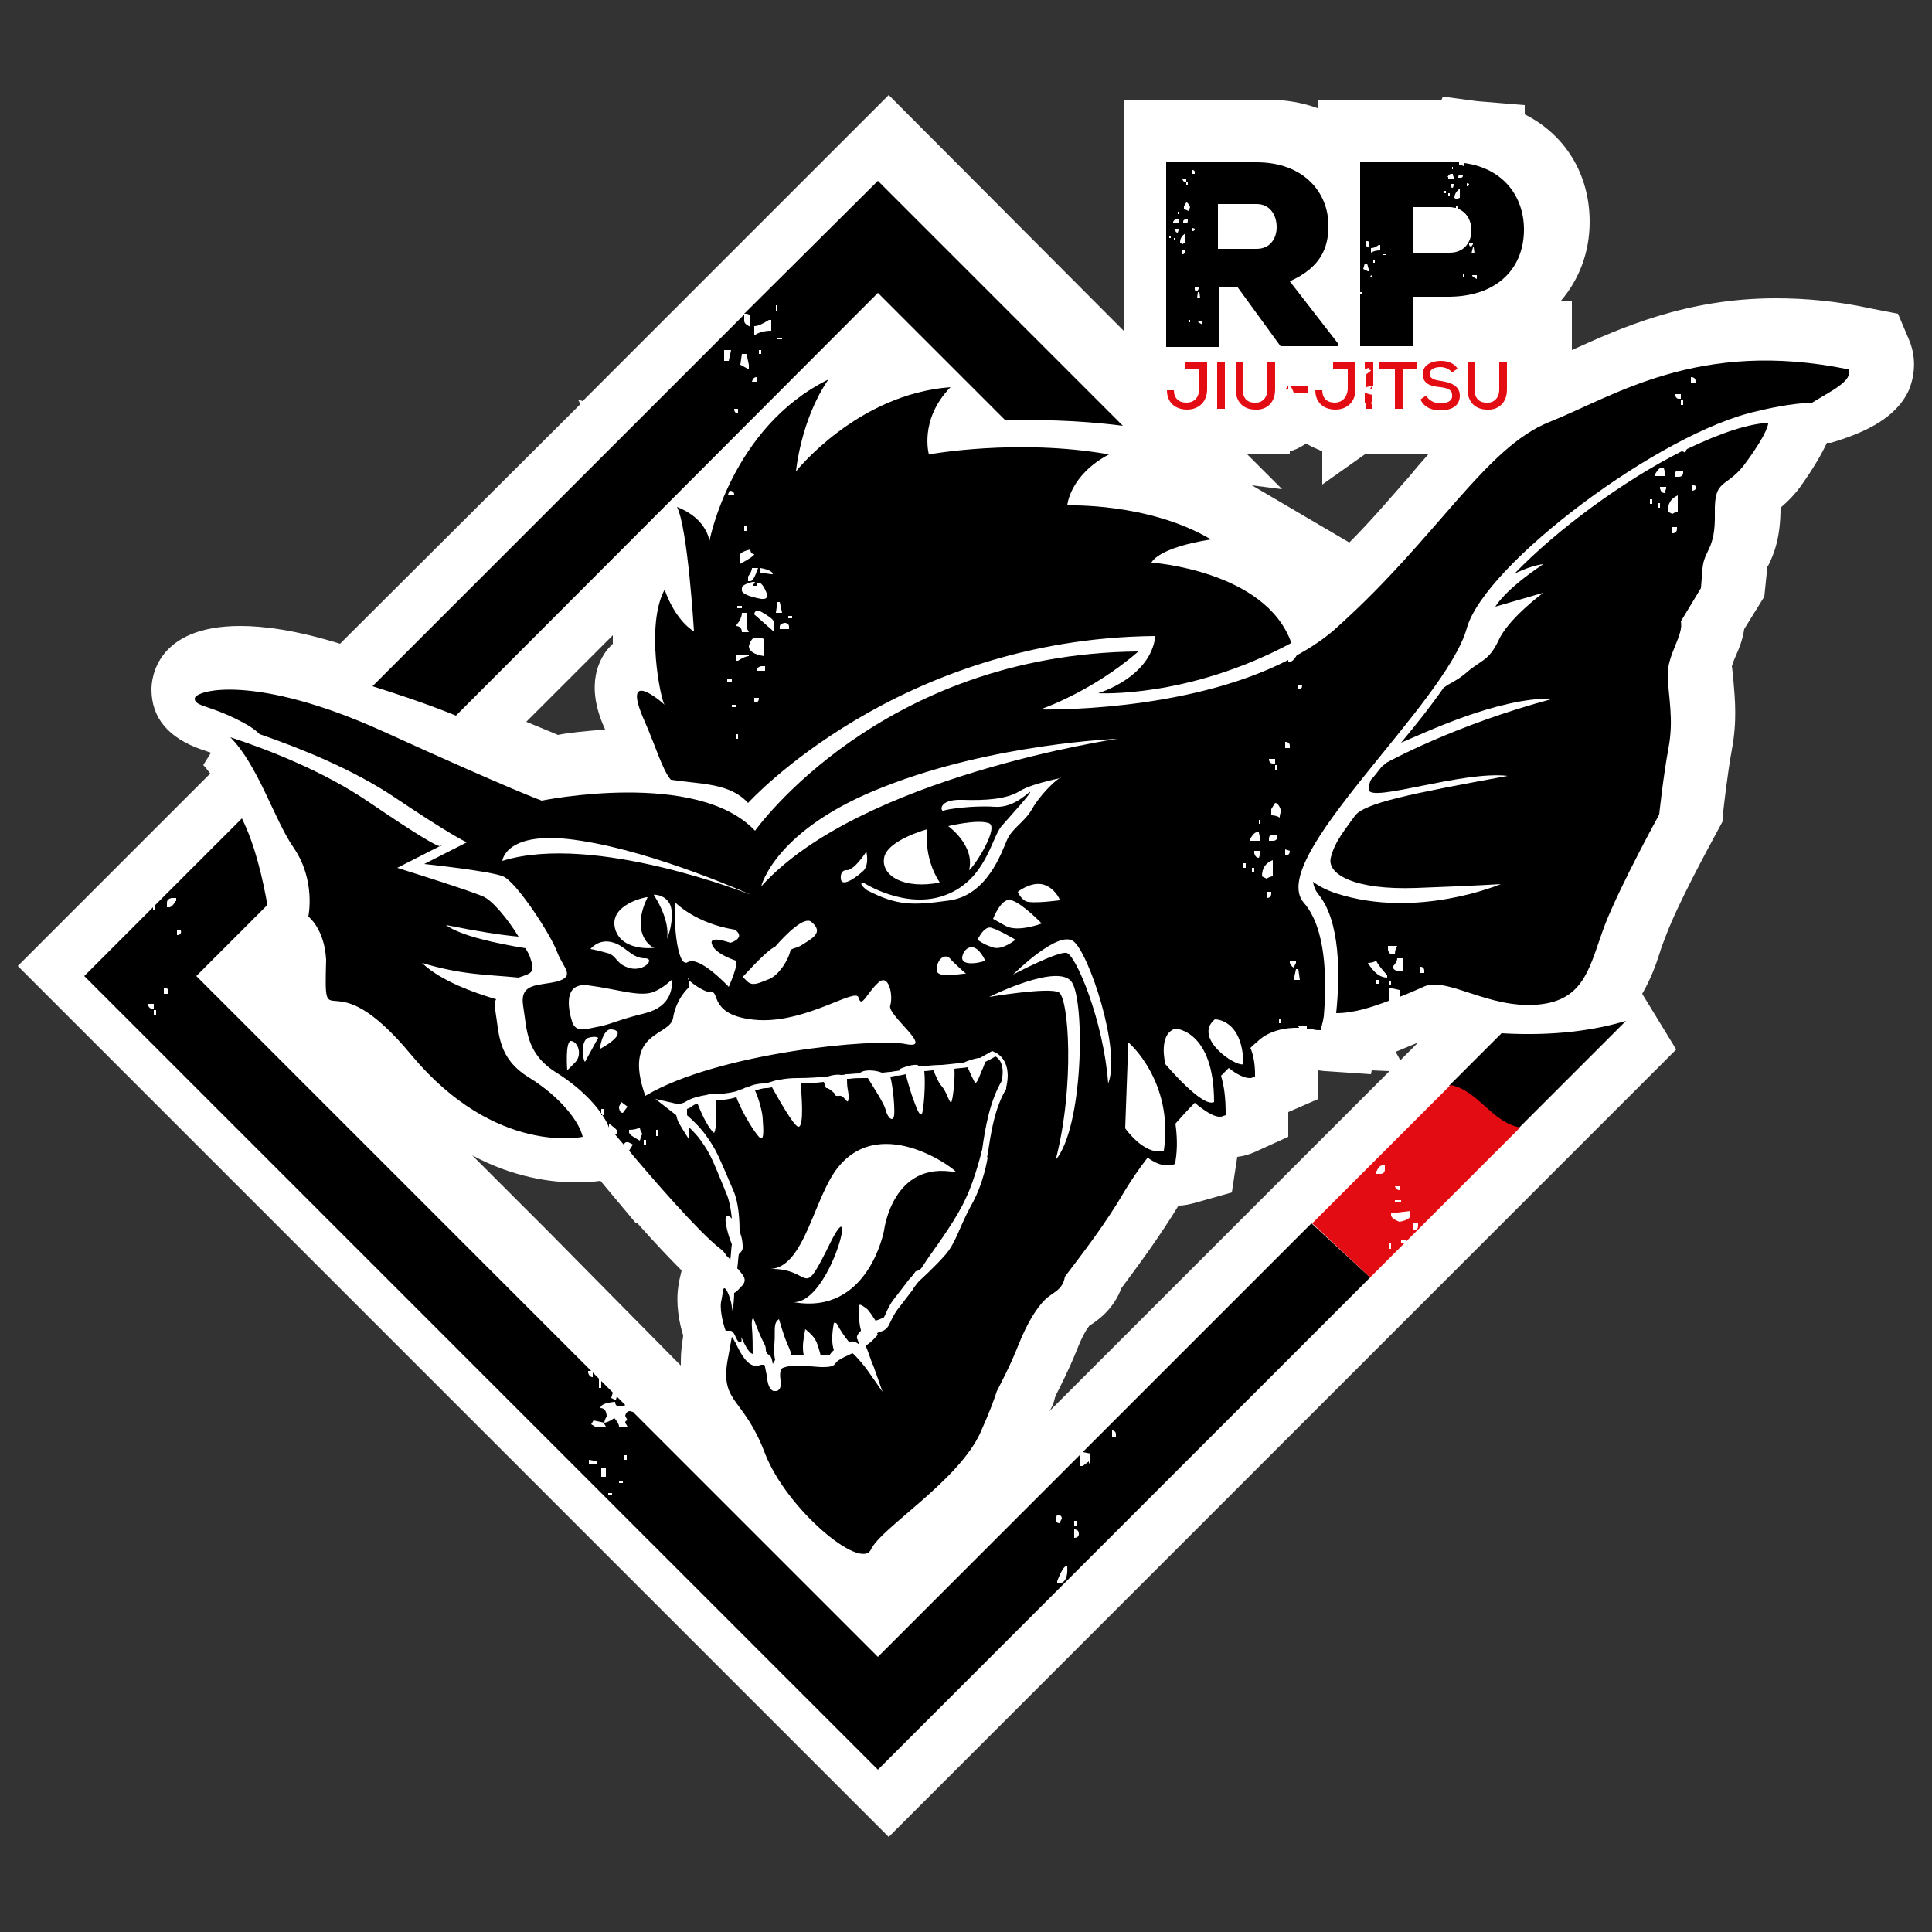 <?xml version="1.0" encoding="utf-8"?>
<!-- Generator: Adobe Illustrator 25.2.1, SVG Export Plug-In . SVG Version: 6.00 Build 0)  -->
<svg version="1.1" id="Layer_1" xmlns="http://www.w3.org/2000/svg" xmlns:xlink="http://www.w3.org/1999/xlink" x="0px" y="0px"
	 viewBox="0 0 250 250" style="enable-background:new 0 0 250 250;" xml:space="preserve">
<rect x="0" y="0" width="250" height="250" fill="#333333" stroke="none"/>
<style type="text/css">
	.st0{fill:#FFFFFF;}
	.st1{fill:#E30C13;}
	.st2{fill:#FA0F0C;}
	.st3{fill:#1D1D1B;}
	.st4{fill:#E20613;}
</style>
<g>
	<path class="st0" d="M247,43.9l-1.4-3.3l-3.6-0.7c-4.1-0.9-8.2-1.3-12.2-1.3c-11.7,0-20.2,3.9-26.4,6.7v-6.4H202
		c2.3-2.7,3.7-6.2,3.7-10.2c0-6.2-3.2-11.3-8.4-13.9v-1.2l-6.1-0.5l-4.5-0.6l-0.2,0.5h-16V14c-1.9-0.7-4.1-1.1-6.5-1.1h-18.6v29.9
		L115,12.3L75.4,51.9l-0.6-0.2l0.3,0.6L44,83.3c-5.8-1.8-10-2.3-12.9-2.3c-10.9,0-11.5,6.8-11.5,8.2c0,3.7,2.2,6.3,6.5,7.8
		c0.4,0.1,0.8,0.3,1.2,0.4l-1,1.6c0.3,0.3,0.6,0.7,0.9,1.1L2.3,125L115,237.7l101.9-101.9l-4.4-7.2c1.1-1.9,1.8-3.8,2.3-5.4
		c0.2-0.7,0.5-1.4,0.8-2.2c1.5-4,5.3-11,6.6-13.4l0.7-1.3l0.1-1.4c0,0,0.5-4.6,1.1-7.9c0.7-3.7,0.4-6.6,0.2-9
		c-0.1-0.7-0.1-1.2-0.2-1.8c0.1-0.3,0.3-0.9,0.5-1.3c0.4-0.9,0.9-2.1,1.1-3.5l2.6-4.2l0.4-3.9c0,0,0-0.1,0.1-0.1
		c0.8-1.6,1.6-3.7,1.6-7.5c0.8-0.7,1.9-1.7,2.9-3.2c1.4-2,2.4-3.7,3.1-5.2l0.5,0l1-0.3c3.3-1.1,7.4-2.8,9.1-6.5
		C247.9,48.3,247.9,46,247,43.9z M136.5,180.9c0-0.1,0.1-0.2,0.1-0.3c0.6-1.2,1.6-3.1,2.7-5.8c0.8-2.1,1.5-3.1,1.8-3.4
		c0,0,0,0,0.1,0c0.9-0.6,2.9-2,3.9-4.7c2.3-3.1,4.9-6.6,7.4-10.7c0.8,0,1.6-0.2,2.3-0.4l4.6-1.3l0.7-4.6c0.8-0.1,1.5-0.3,2.2-0.6
		l4.4-2v-3.2l3.9-1.7l-0.1-3.7c0.3,0,0.7,0.1,1,0.1l5.9,0.4l0.1-0.5l2.3,0.1l-5.2,5.2l-38.8,38.8
		C136.3,181.8,136.4,181.3,136.5,180.9z M183.5,134.9l-2.3,2.3l-0.6-1.1L183.5,134.9z M79.3,82.2c0,0.4,0,0.8,0,1.1
		c-0.4,0.4-0.8,0.8-1.1,1.3c-2.3,3.6-0.9,7.6,0.1,9.8c-2.5,0.2-4.7,0.4-6.1,0.7c-0.9-0.4-2.2-0.9-4.1-1.7L79.3,82.2z M71,159.4
		L71,159.4l-9.9-9.9c5.4,2.9,10.3,3.5,13.4,3.5c1.4,0,2.5-0.1,3.2-0.2l4.6,5.5l0.1-0.1c2.4,2.7,4.3,4.7,5.8,6.2
		c-0.1,0.4-0.2,0.9-0.3,1.3c0,0.2,0,0.4-0.1,0.6c-0.4,2.4,0.1,4.9,0.6,6.5c0,0.3-0.1,0.6-0.1,0.9c-0.2,1.1-0.2,2.1-0.2,3l-0.9-0.9
		L71,159.4z M184.9,58.7c-0.8,0.9-1.6,1.8-2.4,2.8c-2.4,2.7-4.9,5.7-7.9,8.7L162,62.8l3.9,0.5l-4.6-4.6h1c0.4,0.1,0.8,0.1,1.2,0.1
		c0.1,0,0.2,0,0.4,0c0.5,0,1,0,1.5-0.1h1.5v-0.3c0.8-0.2,1.5-0.6,2.1-1c0.7,0.4,1.4,0.7,2.1,1v4.3l5.5-3.9H184.9z"/>
	<g>
		<path d="M194.3,133.7l-6.8,6.8c3.6,0.7,5.3,4.8,9,5.5l13.9-13.9C206.4,133.3,201.1,134.1,194.3,133.7"/>
		<path d="M57.1,109.4l-0.1,0.1C57.2,109.5,57.1,109.4,57.1,109.4"/>
		<path d="M95,167.3c0,0.8-0.1,1.6-0.2,2.4c-0.1-0.7-0.2-1.2-0.2-1.2s-0.3-1.2-0.7-1.7c-0.4-0.4-0.3,0.4-0.6,1.7
			c-0.2,1.3,0.5,3.5,0.6,3.7l0.6,0c0.6,0,0.7,1.3,1.2,1.5c0.3,0.1,0.3-0.3,0.2-0.7c0.7,1.5,1.1,2.1,1.5,2.2c0-0.9,0-2.3-0.1-3.4
			c-0.1-1.4,0.2-1.2,0.2-1.2s0.7,1.9,1.1,2.7c0.4,0.8,0.5,0.9,0.5,1.4c0,0.2,0.1,0.3,0.2,0.5c0.1,0,0.1,0.1,0.2,0.1
			c0.3,0.2,0.4,0.6,0.5,1.2c0.1-0.2,0.2-0.4,0.3-0.5c-0.1-0.5-0.2-1.3-0.1-2c0.1-1,0-1.9,0.1-2.5c0.1-0.6,0.5-0.8,0.5-0.8
			s0.6,2.1,1,3c0.2,0.5,0.5,1.1,0.6,1.6c0.5,0,1.1,0,1.6,0c-0.1-0.3-0.1-0.8-0.1-1.1c0-0.7,0.3-2.2,0.3-2.2s0.7,0.5,1.2,1.2
			c0.4,0.6,0.6,1.5,0.8,2.2c0.1,0,0.1,0,0.2,0c0.6,0,0.8,0,0.9,0c0.1-0.1,0.2-0.3,0.4-0.5c0.1-0.1,0.1-0.1,0.2-0.2
			c-0.1-0.3-0.2-0.8-0.2-1.2c-0.1-0.7,0.2-2.3,0.2-2.3s0.3-0.2,0.5,0.3c0.2,0.4,0.9,1.5,1.5,2.2c0,0,0.1,0,0.1,0
			c0.1-0.1,0.5-0.3,1.2,0.3c-0.1-0.3-0.2-0.5-0.2-0.6c-0.1-0.1-0.2-0.4,0-0.7c0.1-0.2,0.2-0.3,0.4-0.5c0,0,0,0,0-0.1
			c-0.2-0.6-0.3-1.9-0.3-2.8c0-0.8,0.4-0.4,1,0c0.3,0.2,0.8,1,1.2,1.6c0.3-0.1,0.6-0.2,0.8-0.3c0.2,0,0.3-0.1,0.5-0.6
			c0.2-0.4,0.4-1,1-1.8c0.3-0.4,1.1-1.4,2-2.6c0.3-0.3,0.6-0.7,0.9-1.1c0.8-0.2,0.6-0.3,1.8-2c1.2-1.7,3.6-5,4.7-7.5
			c1.2-2.5,2.1-6.3,2.1-6.3c0.4-2.9,1-6.2,2.5-8.8c0.5-2.2-0.4-3-0.8-3.2c-0.3,0.2-0.9,0.5-1.3,0.7c-0.1,0.3-0.2,0.5-0.3,0.8
			c-0.4,0.8-0.8,2.3-1.1,1.8c-0.2-0.4-0.6-1.2-0.9-1.9c-0.5,0.1-1.1,0.1-1.7,0.2c0.1,1.4-0.2,4-0.4,4.3c-0.2,0.3-0.6-1.3-1.2-2
			c-0.4-0.4-0.8-1.3-1.1-2.1c-0.4,0-0.8,0.1-1.2,0.1c0.2,1.8-0.1,5.1-0.3,5.5c-0.3,0.5-0.8-1-1.1-1.8c-0.2-0.5-0.7-2.1-1-3.3
			c-0.4,0.1-0.8,0.2-1.3,0.2c-0.2,0-0.4,0.1-0.7,0.1c0.4,1.5,0.6,4.3,0.5,5c-0.1,0.9-0.8,0.5-1.1-0.7c-0.2-0.8-1.5-2.8-2.3-4.1
			c-0.2,0-0.3,0-0.5,0c-0.6,0-1.3,0-1.9,0.1c-0.1,0-0.2,0-0.3,0c0,0.4,0,0.8,0.1,1.4c0.2,0.9,0.1,1.7-0.1,1.5
			c-0.2-0.2-0.6-0.8-1-0.7c-0.7,0.1-0.6-0.3-0.6-0.3s-0.8-0.8-1.1-0.7l-0.3-0.8c-0.9,0.1-1.9,0.2-3,0.2c0,0.1,0,0.2,0,0.2
			c0.1,0.8,0.5,5.5-0.3,5.4c-0.6-0.1-2.5-3.5-3.4-5.1c-0.2,0-0.4,0.1-0.7,0.1c-0.6,0-1,0.2-1.5,0.3c0.5,1.1,1,2.9,1,3.8
			c0.1,1.3,0.2,3-0.5,2.2c-0.7-0.8-1.6-2.3-2.2-3.5c-0.3-0.7-0.6-1.2-0.7-1.6c0,0,0,0-0.1,0c-1,0.3-1.6,0.3-2.3,0.4
			c-0.1,0-0.2,0-0.3,0c0,0.2,0,0.3,0,0.5c0,0.5,0.2,3.1-0.2,3.7c-1-0.8-2.1-3.7-2.1-3.7c0,0,0,0,0-0.1c-0.4,0.1-0.6,0.2-0.8,0.4
			c-0.2,0.1-0.3,0.2-0.6,0.3l0,0.8c0.9,0.8,1.9,1.8,2.5,2.7c1.3,1.8,1.5,2.4,3.6,7.3c0.5,1.3,0.7,3.1,0.7,5c0.1,0.2,0.1,0.4,0.2,0.6
			c0.2,0.7,0.2,1.2,0.2,1.6c0,0.3-0.3,0.6-0.5,0.8c-0.1,0.6-0.1,1.2-0.2,1.8c0,0,0,0.1,0.1,0.1c0.4,0.6,1.3,1.2,0.6,2.1
			C95.6,166.8,95.3,167.2,95,167.3 M108.4,151.1c5.8-7.3,15.9,0.7,15.3,0.6c-8.2-1.6-9.3,7.5-9.3,7.5s-2,11-11.7,9.3
			c4.8,0.1,8.5-15.3,4.7-7.6c-3.8,7.7-2.1,3.2-7.7,3.3C104.1,164,105.3,155,108.4,151.1"/>
		<path d="M169.7,158.3l9.8-9.8l-39.4,39.4l1,0.2v1.3c-0.2,0-0.2-0.1-0.2-0.3l-0.8,0.6h-0.3v-1.5l-26.2,26.2l-31.7-31.7l-0.4-0.1
			c-0.3,0-0.5,0.2-0.6,0.6l0.3,0.6c-0.2,0-0.3,0.1-0.3,0.3l0.3,0.5h-1.1c0-0.3-0.2-0.6-0.6-1.1c-0.6,0.4-1,0.6-1.4,0.6l0.3,0.5H77
			l-0.5-0.3l0.3-0.5l1.4,0.3c0-0.2,0.1-0.5,0.3-0.8c0-0.7-0.3-1.1-0.8-1.1c0-0.4,0.6-0.7,1.9-0.8c0,0.4,0.2,0.6,0.6,0.6h0.3
			c0.2,0,0.3-0.1,0.4-0.2l-1.1-1.1c0,0.2-0.1,0.3-0.1,0.5l-0.6-0.3c0-0.1,0.1-0.3,0.2-0.7l-1.5-1.5v0.9h-0.3v-1.1h0.1l-0.9-0.9v0.6
			c-0.3,0-0.5-0.2-0.6-0.6v-0.2h0.4l-51.1-51.1l9.2-9.2c-0.6-3.4-1.6-7.8-3.3-11.2l-11.3,11.3h0.1v0.6h-0.3v-0.4l-8.9,8.9L113.6,229
			l63.7-63.7L169.7,158.3z M19.1,129.9h0.8v0.6h-0.3C19.4,130.5,19.2,130.3,19.1,129.9 M20.2,131.3h-0.3v-0.6h0.3V131.3z
			 M21.8,128.6h-0.6v-0.8c0.4,0,0.6,0.2,0.6,0.5V128.6z M22.7,116.6c-0.3,0.6-0.6,0.8-0.8,0.8h-0.3v-0.6c0-0.3,0.2-0.5,0.6-0.6h0.6
			V116.6z M22.9,121v-0.6h0.5C23.5,120.8,23.3,121,22.9,121 M77.3,189.4h-1.1v-0.5l1.1,0.2V189.4z M78.4,191.1h-0.6V190h0.6V191.1z
			 M79.2,193.5h-0.5v-0.3h0.5V193.5z M80.6,191.9h-0.5v-0.3h0.5V191.9z M81.1,188.9h-0.3v-0.6h0.3V188.9z M139,196.8h0.3v0.6H139
			V196.8z M136.6,196.5l0.2-0.5c0.4,0,0.6,0.2,0.6,0.5l-0.3,0.6C136.8,197.1,136.6,196.9,136.6,196.5 M137.1,204.9h-0.3v-0.3
			c0.5-1.3,0.9-1.9,1.1-1.9h0.2C138.2,204.1,137.8,204.8,137.1,204.9 M139,199v-1.1c0.4,0,0.6,0.2,0.6,0.6
			C139.6,198.8,139.4,199,139,199 M144.4,185.9h-0.5v-0.8c0.3,0,0.5,0.2,0.5,0.5V185.9z"/>
		<path d="M239.2,47.8c-19.4-4-30.4,3.5-38.7,6.8c-8.3,3.3-14.5,14.9-27.3,26.4c-1.6,1.5-3.4,2.7-5.4,3.8c-0.3,0.5-0.6,0.8-0.8,0.8
			h-0.3v-0.2c-13.4,6.9-32.1,6.4-32.1,6.4s6.6-2.2,12.7-7.5c-33.4,0.3-49.6,23.2-49.6,23.2c-7.5-8-27.6-3.9-27.6-3.9
			s-3.7-1.3-20.4-8.9c-16.7-7.6-24.5-5.4-24.5-4.3c0,1.1,2.2,0.8,6.8,3.4c0.5,0.3,1.1,0.7,1.6,1.2c5.2,1.8,12,4.5,17.5,8.2
			c7,4.7,8.9,5.6,9.3,5.8l0.1-0.1c0,0,0.1,0.1-0.1,0.1l-5.5,2.8c0,0,8.5,0.9,10.2,1.6c1.8,0.8,6.2,7.6,7,9.8c0.8,2.1,2.4,3.1,0,3.8
			c-2.4,0.6-4.9,0.1-4.4,3.2c0.5,3,0.3,6.1,4.3,8.6c3.7,2.3,6.1,5.2,6.8,7.1v-0.5c0.7,0.5,1.1,0.8,1.1,1.1v0.3h-0.4l0.1,0
			c0,0,0.4,0.5,1.1,1.3c0.1-0.2,0.3-0.3,0.3-0.3h0.3l0.6,0.3c-0.2,0.3-0.3,0.5-0.5,0.8c3,3.6,9.1,10.6,11.7,12.6
			c0.4,0.3,0.7,0.6,0.9,1c0.2,0.1,0.3,0.3,0.5,0.5c0.1-0.7,0.1-1.3,0.2-2c-0.6-1.4-0.9-3.1-0.8-3.3c0.1-0.4,0.3-0.6,0.8,0
			c-0.1-1.1-0.3-2.2-0.6-3c-2-4.9-2.2-5.4-3.4-7.1c-0.4-0.6-1-1.2-1.6-1.8l0.1,1.7c0,0-0.9-1.4-1.3-2.1c-0.2-0.3-0.3-0.7-0.4-1.1
			c-0.5-0.4-0.9-0.7-0.9-0.7l-1.8-1.4l2.2,0.5c0.7,0.2,1,0.1,1.1,0.1c0.5-0.1,0.7-0.3,0.9-0.4c0.4-0.2,0.8-0.4,1.8-0.6c0,0,0,0,0,0
			c0.6-0.1,0.6-0.1,1.3-0.3c0.1,0,0.2,0,0.3,0.1c0.2,0,0.3,0,0.4,0c0.7-0.1,1.2-0.1,2.1-0.3c0.5-0.1,0.9-0.3,1.2-0.4
			c0.2-0.1,0.4-0.2,0.6-0.2c0.6-0.3,1.3-0.5,2.2-0.5c0.2,0,0.3,0,0.5-0.1c0.3-0.1,0.7-0.2,1-0.3c0.2-0.1,0.4-0.1,0.6-0.1
			c0.5-0.1,1.2-0.2,2.2-0.2c1.5,0,2.7-0.1,3.9-0.2c0.6-0.2,1.3-0.3,1.7-0.2c0.2,0,0.4,0,0.7-0.1c0.6,0,1.1-0.1,1.7-0.1c0,0,0,0,0,0
			c0.6-0.6,2.2-0.4,2.9-0.1c0.4,0,0.8-0.1,1.2-0.1c0.4-0.1,0.8-0.1,1.2-0.2c0-0.1,0-0.1,0-0.2c0,0,1.3-0.6,2.2-0.5
			c0.1,0,0.1,0.1,0.2,0.2c0.4-0.1,0.7-0.1,1.2-0.1c0,0,0,0,0,0c0,0,1-0.1,1.8-0.1c1-0.1,2-0.2,2.8-0.3c0.4-0.2,1.3-0.5,1.9-0.6
			c0.1,0,0.2,0,0.2,0c0.5-0.3,1.1-0.6,1.4-0.8l0.2-0.1l0.2,0.1c0,0,2.5,0.8,1.6,4.6l0,0.1l0,0.1c-1.5,2.5-2,5.7-2.4,8.6
			c-0.1,0.1-0.1,0.2,0,0.3c0,0-0.5,3.4-2.2,6.3c-1.6,3-1.9,4.7-3.3,6.3c-1.4,1.6-3.4,3.4-3.4,3.4c-0.3,0.4-0.6,0.7-0.8,1.1
			c-0.9,1.2-1.7,2.2-2,2.6c-0.5,0.7-0.7,1.2-0.9,1.6c-0.2,0.5-0.5,1-1.2,1.2c-0.1,0-0.3,0.1-0.5,0.2c0,0.1,0.1,0.2,0.1,0.2
			c0,0-1,1.2-1.6,1.4c0.4,0.9,0.8,2.3,1,2.6l1.2,3.4l-2.1-3c-0.7-0.9-1.5-1.8-1.8-2c-0.2,0.1-0.4,0.2-0.6,0.3
			c-0.5,0.2-1,0.5-1.3,0.7c-0.1,0.1-0.1,0.1-0.2,0.2c-0.3,0.5-0.7,0.6-1.8,0.6c-0.6,0-1.2-0.1-1.7-0.1c-1.2-0.1-2.3-0.2-3.4,0.2
			c-0.4,0.2-0.4,1-0.3,1.6c0,0.6,0.1,1-0.3,1.3c-0.1,0.1-0.2,0.1-0.4,0.1c-0.1,0-0.1,0-0.2,0c-0.6-0.2-0.8-1.1-0.9-2.1
			c-0.1-0.4-0.2-1.2-0.3-1.3c0,0,0,0,0,0c-0.1,0-0.2,0-0.3,0c0,0-0.1,0-0.1,0c-1.1,0.4-2,0-3.3-2.8c-0.2-0.3-0.3-0.6-0.5-0.8
			c-0.2,1.1-0.4,2.2-0.6,3.3c-0.8,5.3,2.2,4.6,4.9,11.8c2.8,7.2,12.4,15.2,13.7,12.4c1.3-2.8,11.4-8.9,14.2-15.2
			c1.2-2.7,1.7-4.1,2.1-5.3c0.5-1,1.6-3,2.8-6c1.2-3,2.4-4.8,3.4-5.8c1-1,2.3-1.2,2.6-3c2.5-3.3,5.3-6.9,7.8-11.2
			c0.8-1.3,1.8-2.8,2.9-4.2c0.7,0.5,1.6,1,2.5,1c0.3,0,0.5,0,0.8-0.1l0.3-0.1l0-0.3c0.3-1.8,0.2-3.4,0-4.9c0.8-0.9,1.6-1.8,2.5-2.7
			c1.2,1,2.4,1.8,3.2,1.8c0.2,0,0.3,0,0.5-0.1l0.3-0.1v-0.3c0-1.9-0.2-3.5-0.6-4.8c0.3-0.3,0.7-0.7,1-1c1,0.8,2,1.3,2.7,1.3
			c0.1,0,0.3,0,0.4-0.1l0.3-0.1l0-0.3c0-1.3-0.2-2.5-0.6-3.4c0.5-0.5,0.9-0.8,0.9-0.8s1.6-1.9,5.4-1.8c0-0.1-0.1-0.1-0.1-0.2h1.1
			v0.3c0.3,0,0.5,0.1,0.8,0.1c0.3,0.1,0.7,0.1,1,0.1c0.1-0.5,0.3-1.1,0.4-1.8c0.4-4.9,0.3-11.4-2.6-14.7
			c-4.9-5.7,18.3-25.6,21.1-35.5c2.3-8.3,25.1-25.4,37.6-28.1c1.2-0.3,4.3-1,7.1-1.1C236.9,50.6,239.8,49.3,239.2,47.8 M84.9,146.2
			h0.3v0.8h-0.3V146.2z M100.3,122.5c1.4-1.6,3.8-4,4.7-3.2c1.3,1.1,0.7,1.8-0.8,2.7c-1.2,0.8-1.1,0.5-1.9,0.9
			c-0.2,1.2-1.5,3.3-2.8,3.8c-1.5,0.6-2.1,0.9-2.8,0.3l-0.6-0.6C96.1,126.5,99,123.1,100.3,122.5 M65,111.4c0,0,0.4-4.2,10.2-2.6
			c9.8,1.5,22,7,22,7S76.9,107.7,65,111.4 M92.1,122.1c0.3,1.2,2.5,2,3.1,2.2c0.5,0.2-0.9,3.4-0.9,3.4s-3.8-4.1-5.3-3.2
			c-1.5,0.9-1.9-6.4-1.6-7.7c0,0,2.6,2.7,7.7,3.5c1.5,1.1-0.6,1.7-0.6,1.7S91.8,121,92.1,122.1 M84.6,115.8c0-0.1,2.1,0,2.3,2
			c0.2,2-0.6,3.7-0.6,3.7S86.9,119.4,84.6,115.8 M79.6,120.2c-0.9-3.2,4.2-4.2,4.2-4.1c-2.3,4.7,0.5,6.5,0.8,6.5
			C85.4,122.6,80.5,123.4,79.6,120.2 M81.6,125.3c-2-0.5-1.7-1.7-3.1-2c-1.4-0.4-2.1-0.5-2.1-0.5s1-1.3,2.7-0.9
			c1.8,0.4,2.5,2,4.2,2.1C84.9,123.9,83.5,125.7,81.6,125.3 M74.4,137.5l-1,1c0,0-0.3-3.8,0.5-3.8C74.8,134.8,75.4,136.5,74.4,137.5
			 M75.7,137.4c-0.3-0.2-0.6-2.7,0.4-3.1c1-0.3,1.3,0,1.3,0L75.7,137.4z M74.1,132.4c0,0-2-5.4,2-4.9c3.9,0.5,6.8,1.6,8.6,0.8
			c1.8-0.8,2.4-2,2.3-1.3c-0.1,0.7,0,3.2-3.5,4.1c-3.6,0.9-4.1,1.3-5.8,1.7C75.9,133.1,74.7,133.7,74.1,132.4 M78.1,144.3h-0.3v-0.8
			h0.3V144.3z M77.7,135.7c-0.2,0.1,0.3-2.5,1.3-2.5C80,133.2,80.9,133.9,77.7,135.7 M80.6,144c-0.3,0-0.4-0.2-0.5-0.6v-0.2l0.3-0.6
			l0.8,0.6L80.6,144z M82.8,147.6c-0.9-0.5-1.4-0.8-1.4-1.1v-0.3c0.6,0,1-0.1,1.4-0.3c0,0.2,0.1,0.5,0.3,0.8
			C83,147,82.9,147.2,82.8,147.6 M83.6,148.1h-0.3v-0.6h0.3V148.1z M117.2,135.1c-3.9-0.8-24.3,1.1-33.7,6.7
			c-3-8.5,3.2-7.6,3.6-10.1c0.4-2.5,2-3.9,2-3.9s0.1-0.6,0-1c-0.1-0.1-0.1-0.2-0.1-0.2c0.1,0,0.1,0.1,0.1,0.2c0.5,0.5,2.2,1.7,3,1.6
			c1-0.1-0.3,3.2,6.1,3.6c6.3,0.3,12.6-4.3,12.9-2.9c0.4,1.4,1-0.5,2.5-1.9c1.4-1.4,2,1.6,1.6,2.9
			C114.7,131.3,121.1,135.9,117.2,135.1 M108.8,113.7c-0.1-1.3,0.9-1.1,0.9-1.1c1-0.2,2.4-2.4,2.4-2.4s0.4,1.5-0.3,2.4
			C111.1,113.3,108.9,115,108.8,113.7 M112.2,115.2c-1.3-1-0.5-1-0.5-1s5.5,3.6,10.7,1.6c5.2-2,5.9-7.4,7.2-8.9
			c1.3-1.5,3.7-4.1,3.7-4.4c0-0.3-1.9,2.1-4.6,1.9c-2.7-0.2-6.2,0.3-6.6,0.5c-0.4,0.2-0.8-1.5,2.4-1.4c3.2,0.1,5.7-0.1,7.4-1.1
			c1.4-0.9,4.4-1.5,5.2-1.7c0.1-0.1,0.2-0.1,0.2-0.1c0,0-0.1,0.1-0.2,0.1c-0.7,0.4-2.6,2.3-3.5,3.9c-1,1.8-2.6,2.5-3.3,4.1
			c-0.7,1.6-2.5,7-7.3,7.8C118,117.2,116.1,117.2,112.2,115.2 M121.6,114.2c-4.5,0.9-7.6-0.8-7.2-3.2c0.4-2.3,5.6-3.7,5.6-3.7
			S119.4,110.8,121.6,114.2 M122.7,106.9c0,0,3.7-0.9,5.2-0.4c1.5,0.4-1.7,5.5-2.5,6.1C126.2,109.4,122.7,106.9,122.7,106.9
			 M130.1,119.8l-1.6-0.9c0,0,1.1-2.9,2.4-2.4c1.4,0.4,3.9,3,3.9,3S131.7,120.7,130.1,119.8 M131.4,121.6c0,0-1.7,1.4-2.9,1
			c-1.3-0.4-2-1-2-1s0.9-2,1.9-1.5C129.4,120.4,131.4,121.6,131.4,121.6 M132.7,116.6c-0.7-0.4-1-1.2-1-1.2s1.5-1.2,3-1
			c1.6,0.2,2.6,2.1,2.4,2.1C137,116.5,133.5,117,132.7,116.6 M121.2,125.4c0.1-1.4,1.1-2,1.7-1.4c0.5,0.6,2.1,2,2.1,2
			C124.5,125.9,121.1,126.8,121.2,125.4 M124.8,123.1c0,0,1.2-1.8,2.7,1.2C126.9,124.6,123.5,125.3,124.8,123.1 M136.6,150.1
			c2.5-9.6,1.7-21,0.4-21.7c-1.3-0.7-9,0.6-9,0.6s9-4.5,10.7-1.9S140.2,145.8,136.6,150.1 M143.4,140.2c-0.6-8.1-4.2-16.7-5.4-16.9
			c-1.2-0.2-6.9,2.8-6.9,2.8s5.8-5.8,7.8-4.3C140.9,123.3,145.1,135.9,143.4,140.2 M98.5,114.7c0,0,1.7-7.4,15.9-12.9
			c14.2-5.6,30.2-6.2,30.2-6.2S111.3,100.5,98.5,114.7 M150.6,148.9c-2.5,0.7-5-2.9-5-2.9l0.4-11.1
			C146.1,134.9,151.9,140,150.6,148.9 M150.8,137.7c0,0-1-3.9,1.3-4.6c0,0,5,0.2,5,9.5C155.6,143.4,150.8,137.7,150.8,137.7
			 M157.2,131.9c0,0,3.6-0.1,3.7,5.8C159.9,138.1,154.3,134.3,157.2,131.9 M161.2,112.3h-0.3v-0.6h0.3V112.3z M166.3,96
			c0.4,0,0.6,0.2,0.6,0.5v0.3h-0.6V96z M165,98.2v0.6h-0.3c-0.3,0-0.5-0.2-0.5-0.6H165z M165.3,99.6H165V99h0.3V99.6z M162.3,112.9
			H162v-0.6h0.3V112.9z M163.1,110.4l-0.2,0.6c-0.3,0-0.5-0.2-0.6-0.6v-0.3h0.8V110.4z M163.1,108.8h-1.3v-0.3
			c0.3-0.5,0.6-0.8,0.8-0.8h0.3c0,0.2,0.1,0.4,0.2,0.8V108.8z M163.1,106.6h-0.2v-0.5h0.2V106.6z M164.5,115.6
			c0,0.4-0.2,0.6-0.6,0.6v-0.8h0.6V115.6z M164.7,113.4c-0.2,0-0.5,0.1-0.8,0.3l-0.6-0.3c0-1,0.4-1.7,1.4-2.1V113.4z M165.3,108.2
			c0,0.4-0.2,0.6-0.6,0.6h-0.5v-0.3c0-0.3,0.2-0.5,0.5-0.5h0.6V108.2z M165.8,132.4h-0.3v-0.6h0.3V132.4z M165.6,105.8
			c-0.3-0.2-0.7-0.3-1.1-0.3v-0.8l0.5-0.8c0.3,0,0.6,0.4,0.8,1.1C165.6,105.3,165.6,105.6,165.6,105.8 M166.3,110.7v-0.8l0.6,0.2
			C166.9,110.5,166.7,110.7,166.3,110.7 M166.9,124.6v-0.3h0.8v0.3l-0.3,0.6C167.2,125.1,167,124.9,166.9,124.6 M168,125.4l0.2,1.4
			h-0.8l0.3-1.4H168z M168,89.2v-0.6h0.5C168.5,89,168.4,89.2,168,89.2 M216.7,51h0.8v0.6h-0.3C217,51.6,216.8,51.4,216.7,51
			 M217.8,52.4h-0.3v-0.6h0.3V52.4z M219.4,49.6h-0.6v-0.8c0.4,0,0.6,0.2,0.6,0.5V49.6z"/>
		<path d="M62.5,116c-1.8-0.8-11.1-3.7-11.1-3.7l5.5-2.8c-0.5-0.1-2.4-1.1-9.3-5.8C42,99.9,35,97.1,29.8,95.4
			c3.6,3.6,5.7,10.7,8.2,14.3c2.9,4.2,1.9,8.9,1.9,8.9s2.1,1.6,2.3,5.6c-0.3,10.8,0.3-0.7,11.1,12.4c10.9,13,22.1,10.5,22.1,10.5
			c-0.4-1.9-2.9-5.2-7-7.7c-4-2.5-3.8-5.6-4.3-8.6c-0.1-0.7-0.1-1.2,0.1-1.5c-2.7-0.8-7.1-2.3-9.6-4.7c5.3,1.6,8.6,1.5,12.5,1.9
			c1.7-0.6,2.2-0.6,1.5-2.6c-0.1-0.3-0.3-0.7-0.6-1.2c-3.7-0.6-8.4-1.6-10.3-3c4,0.8,7.1,1.3,9.4,1.5
			C65.7,118.9,63.7,116.5,62.5,116"/>
		<path d="M113.6,37.9l16.5,16.5c3.4-0.1,9-0.1,15.2,0.7l-31.7-31.7L96.3,40.6h0.2c0.4,0,0.6,0.2,0.6,0.6v1.1
			c-0.6-0.3-0.8-0.5-0.8-0.8v-0.8L48.2,88.8c3.2,1,7.1,2.3,10.8,3.8L113.6,37.9z M98.5,45.8h-0.3v-0.5h0.3V45.8z M101.2,43.9h-0.6
			v-0.2h0.6V43.9z M100.4,39.5h0.2v0.8h-0.2V39.5z M97.6,42.2c0.5,0,1.1-0.3,1.9-0.8h0.3v1.4c-0.9,0-1.6,0.2-2.2,0.6V42.2z
			 M97.9,48.8v0.6h-0.6C97.4,49,97.6,48.8,97.9,48.8 M96,45.8h0.6l0.3,1.4v0.6l-1.1-0.6L96,45.8z M95.5,52.9v0.6
			c-0.3,0-0.5-0.2-0.5-0.6H95.5z M93.8,45.3h0.8l-0.3,1.4h-0.6V45.3z"/>
		<rect x="157.5" y="46.9" class="st1" width="1" height="6"/>
		<path class="st1" d="M153.5,52.1c-1,0-1.6-0.6-1.6-1.6h-0.9c0,1.6,1.1,2.5,2.6,2.5c1.6,0,2.6-1.1,2.6-2.6v-3.5h-2.9v0.9h1.9v2.6
			C155.1,51.4,154.6,52.1,153.5,52.1"/>
		<path d="M182.8,38.4h4.8c6.4-0.1,9.6-3.9,9.6-8.7c0-4.2-2.6-7.9-7.7-8.6c-0.1,0.1-0.1,0.3-0.1,0.4c-0.2-0.1-0.4-0.2-0.6-0.2v-0.3
			c-0.4,0-0.8,0-1.2,0h-11.6v16.8h0.2v0.3c-0.1,0-0.1,0-0.2-0.1v6.8h6.8V38.4z M189.5,35.8h-0.2v-0.3h0.2V35.8z M191.1,36.1
			c-0.4-0.2-0.6-0.3-0.6-0.5h0.6V36.1z M190.8,32.8h-0.4l0.2-0.8h0.1L190.8,32.8z M190.6,31.6l-0.2,0.3c-0.2,0-0.3-0.1-0.3-0.3v-0.2
			h0.5V31.6z M189.8,23.7l0.3,0.1c0,0.2-0.1,0.3-0.3,0.3V23.7z M188.7,22.9c0-0.2,0.1-0.3,0.3-0.3h0.3v0.1c0,0.2-0.1,0.3-0.3,0.3
			h-0.3V22.9z M188.9,24.4v1.2c-0.1,0-0.2,0.1-0.4,0.2l-0.3-0.2C188.2,25.1,188.5,24.7,188.9,24.4 M187.9,21.6h0.1v0.3h-0.1V21.6z
			 M187.3,22.9c0.2-0.3,0.3-0.4,0.5-0.4h0.2c0,0.1,0,0.2,0.1,0.4v0.2h-0.7V22.9z M188.1,23.8V24l-0.1,0.3c-0.2,0-0.3-0.1-0.3-0.3
			v-0.2H188.1z M187.6,25.3h-0.2V25h0.2V25.3z M186.9,24.7h0.2V25h-0.2V24.7z M182.8,26.8h4.8c0.3,0,0.6,0.1,0.8,0.1v-0.3h0.3v0.2
			c0,0.1,0,0.2-0.1,0.2c1.2,0.4,1.8,1.6,1.8,2.8c0,1.6-1,2.9-2.8,2.9h-4.8V26.8z M177,35.1l-0.6-0.3l0.2-0.7h0.3l0.2,0.7V35.1z
			 M177.2,32.1c-0.3-0.2-0.5-0.3-0.5-0.4v-0.5h0.2c0.2,0,0.3,0.1,0.3,0.3V32.1z M177.6,35.9h-0.3c0-0.2,0.1-0.3,0.3-0.3V35.9z
			 M177.9,34h-0.2v-0.3h0.2V34z M178.6,32.4c-0.5,0-0.9,0.1-1.2,0.3v-0.6c0.3,0,0.6-0.1,1-0.4h0.2V32.4z M178.9,30.7h0.1v0.4h-0.1
			V30.7z M179.3,33H179v-0.1h0.3V33z"/>
		<polygon class="st1" points="166.6,50 166.4,50.3 166.7,50.3 166.7,50 		"/>
		<path class="st1" d="M166.2,50.1c0,0,0.1,0,0.1,0L166.2,50.1L166.2,50.1z"/>
		<path d="M157.7,37.1h2.4l5.6,7.7h7.4v-0.4l-6.2-8c4-1.8,5-4.3,5-7.2c0-4.3-3.2-8.2-9.3-8.2h-11.7v23.9h6.8V37.1z M157.7,26.4h4.9
			c1.8,0,2.6,1.5,2.6,3c0,1.4-0.8,2.8-2.6,2.8h-5V26.4z M154.3,22c0.2,0,0.3,0.1,0.3,0.3v0.2h-0.3V22z M153.5,23.2v0.3h-0.2
			c-0.2,0-0.2-0.1-0.3-0.3H153.5z M153.7,23.9h-0.2v-0.3h0.2V23.9z M151.5,30.8h-0.2v-0.3h0.2V30.8z M152.1,31.1h-0.2v-0.3h0.2V31.1
			z M152.5,29.8l-0.1,0.3c-0.2,0-0.3-0.1-0.3-0.3v-0.2h0.4V29.8z M152.5,28.9h-0.7v-0.2c0.2-0.3,0.3-0.4,0.5-0.4h0.2
			c0,0.1,0,0.2,0.1,0.4V28.9z M152.5,27.7h-0.1v-0.3h0.1V27.7z M153.3,32.6c0,0.2-0.1,0.3-0.3,0.3v-0.5h0.3V32.6z M153.4,31.4
			c-0.1,0-0.2,0.1-0.4,0.2l-0.3-0.2c0-0.5,0.2-0.9,0.7-1.2V31.4z M153.7,28.6c0,0.2-0.1,0.3-0.3,0.3h-0.3v-0.2
			c0-0.2,0.1-0.3,0.3-0.3h0.3V28.6z M154,41.7h-0.2v-0.3h0.2V41.7z M153.8,27.3c-0.2-0.1-0.4-0.2-0.6-0.2v-0.4l0.3-0.5
			c0.2,0,0.3,0.2,0.5,0.6C153.9,27.1,153.8,27.2,153.8,27.3 M154.3,29.9v-0.4l0.3,0.1C154.6,29.8,154.5,29.9,154.3,29.9 M154.6,37.4
			v-0.2h0.5v0.2l-0.2,0.3C154.7,37.7,154.6,37.6,154.6,37.4 M155,37.8h0.2l0.1,0.8h-0.4L155,37.8z M155.6,42
			c-0.4-0.2-0.6-0.3-0.6-0.5h0.6V42z"/>
		<path d="M142.1,89.7c0,0,11.6,0.7,25-6.5c-3.3-9.4-18.1-10.4-18.1-10.4s0.7-1.9,7.7-3c-8.1-4.8-18.6-4.4-18.6-4.4s0.3-3.9,5.4-6.6
			c-11.9-2.1-23.3,0-23.3,0s-1.3-4.5,2.8-8.7c-12.1,0.9-20,10.9-20,10.9s0.6-6.7,4.2-11.9c-12.6,6.2-15.4,20.9-15.4,20.9
			s-0.3-2.9-4.2-4.4c1.4,2.7,2.2,16.1,2.2,16.1s-2.3-1.2-3.8-5.4c-2.5,4.6-0.5,14.3,0,14.9c-0.5-0.5-5.7-4.9-2.6,2.1
			c1.5,3.4,2.3,6.3,3.4,7.6c4,0.6,7.6,0.4,10,3c0,0,19.3-21.3,52.7-21.6C148.9,87.7,142.1,89.7,142.1,89.7 M97.9,75.9v-0.5h0.3
			c0.3,0,0.7,0.5,1.1,1.6c0,0.3-0.2,0.5-0.5,0.5h-0.3c-1.6-0.3-2.5-0.7-2.5-1.1v-0.3c0-0.3,0.5-0.6,1.4-0.8h0.3l-0.3,0.5H97.9z
			 M97.1,75.2h-0.3v-0.6c0.3-0.4,0.5-0.8,0.5-1.1h0.8C97.7,74.6,97.4,75.2,97.1,75.2 M96.3,68.1h0.3v0.6h-0.3V68.1z M95.7,71.9
			c0-0.3,0.5-0.6,1.4-0.8c0,0.4,0.2,0.6,0.5,0.6c0,0.2-0.6,0.6-1.9,1.3V71.9z M95.5,78.4H96v0.3h-0.6V78.4z M96,79.3h0.6v1.9
			l0.3,0.6H96c0-0.5-0.3-0.8-0.8-0.8C95.8,80.3,96,79.7,96,79.3 M94.4,63.5c0.4,0,0.6,0.2,0.6,0.5h-0.8L94.4,63.5z M94.1,87.9h0.6
			v0.3h-0.6V87.9z M94.7,91.2h0.6v0.3h-0.6V91.2z M95.5,95.6h-0.2V95h0.2V95.6z M96.9,84.9c-0.3,0-0.8,0.2-1.4,0.6h-0.2v-0.8h1.6
			V84.9z M96.9,83.6c0.2-0.7,0.5-1.1,0.8-1.1h0.6c0.4,0,0.6,0.2,0.6,0.5v1.9C97.5,84.7,96.9,84.2,96.9,83.6 M97.6,90.9v-0.6h0.6
			C98.2,90.8,98,90.9,97.6,90.9 M99,86.8h-1.1c0-0.3,0.2-0.5,0.6-0.6H99V86.8z M100.1,81.7l-2.5-2.2c0-0.3,0.2-0.5,0.6-0.5
			c1.3,0.7,1.9,1.2,1.9,1.4V81.7z M99.8,74.3l-1.4-0.2v-0.6c1.1,0.2,1.6,0.5,1.6,0.8H99.8z M100.6,77.9h0.3l0.3,1.4h-0.8L100.6,77.9
			z M102,81.4h-1.1v-0.3c0-0.3,0.2-0.4,0.6-0.5c0.4,0,0.6,0.2,0.6,0.5V81.4z M102.5,80H102v-0.3h0.5V80z"/>
		<path d="M218.1,58.6c-0.2-0.1-0.3-0.2-0.5-0.2c-7.7,3.9-16.2,10.2-21.6,15.8c1.3-0.6,2.7-1.1,3.7-1.2c-5.1,3.4-6.2,5.5-6.2,5.5
			l6.2-1.8c0,0-4.6,3.4-5.8,6.2c-1.3,2.7-2.3,2.5-4.1,4.1c-1.4,1.2-2.1,1.3-3,2c-1.6,2.3-3.5,4.7-5.5,7.1c2.7-1.1,12.5-5.9,19.7-5.7
			c-12.8,3.4-21.6,8.3-21.6,8.3s-0.2,0.2-0.6,0.5c-0.5,0.6-0.9,1.2-1.4,1.7c-0.2,0.4-0.3,0.9-0.3,1.3c0.3,1.7,12.2-2.5,18-1.8
			c-12.5,2.3-18.6,3.5-19.8,5.2c-1.2,1.7-2.6,3.3-3.1,5.4c-0.5,2.1,3,4.2,11.1,3.9c8.1-0.3,10.9-0.5,10.9-0.5s-10.8,4.6-21.3,1.2
			c-1.2-0.4-2.2-0.9-3-1.5c0.1,0.6,0.3,1.1,0.6,1.5c3,3.5,2.9,10.7,2.4,15.5c2.3,0,4.7-0.8,6.8-1.6v-1.7l1.4,0.3v0.9
			c1.3-0.5,2.4-1,3.3-1.4c3.1-1.1,8.2,2.9,14.5,2.4c6.3-0.5,6.8-5.1,8.8-10.4c2.1-5.3,7-14.2,7-14.2s0.5-4.8,1.2-8.6
			c0.7-3.7,0-6.5-0.1-9.3c-0.1-2.8,2.1-5.3,1.7-7.1l2-3.3v0h0l0.6-1l0.2-2.5c0.2-2.5,1.7-2.4,1.6-7.2c-0.1-4.8,1.6-3,4.2-6.8
			c2.7-3.7,2.7-4.8,2.7-4.8s0.2,0,0.5-0.1c-2.9,0-6.8,1.4-11,3.4C218.1,58.3,218.1,58.5,218.1,58.6 M178.4,127.3h-0.3v-0.5h0.3
			V127.3z M179.5,126.5c-0.9,0-1.7-0.6-2.5-1.9c0.4,0,0.8-0.1,1.1-0.3c0,0.2,0.5,0.9,1.4,1.9V126.5z M179.7,122.4h1.1
			c-0.2,0.3-0.3,0.7-0.3,1.1h-0.3c-0.3,0-0.5-0.2-0.6-0.6V122.4z M180,127.5h-0.3V127h0.3V127.5z M181.6,125.6h-0.8
			c-0.3,0-0.5-0.2-0.6-0.5c0.4-0.4,0.6-0.8,0.6-1.1h0.8V125.6z M184.3,125.9h-0.5v-0.8c0.3,0,0.5,0.2,0.5,0.5V125.9z M213.8,65.2
			h-0.3v-0.6h0.3V65.2z M214.8,65.7h-0.3v-0.6h0.3V65.7z M215.6,63.2l-0.2,0.6c-0.3,0-0.5-0.2-0.6-0.6V63h0.8V63.2z M215.6,61.6
			h-1.4v-0.3c0.3-0.5,0.6-0.8,0.8-0.8h0.3c0,0.2,0.1,0.4,0.2,0.8V61.6z M217,68.4c0,0.4-0.2,0.6-0.6,0.6v-0.8h0.6V68.4z M217.2,66.2
			c-0.2,0-0.5,0.1-0.8,0.3l-0.6-0.3c0-1,0.4-1.7,1.3-2.1V66.2z M217.8,61.1c0,0.4-0.2,0.6-0.6,0.6h-0.5v-0.3c0-0.3,0.2-0.5,0.5-0.5
			h0.6V61.1z M218.9,62.7l0.6,0.2c0,0.4-0.2,0.6-0.6,0.6V62.7z"/>
		<path class="st1" d="M159.9,46.9v3.5c0,1.7,1.1,2.6,2.5,2.6c1.4,0.1,2.6-0.8,2.6-2.6v-3.5h-1v3.5c0,1.1-0.7,1.8-1.7,1.7
			c-0.9,0-1.5-0.6-1.5-1.7v-3.5H159.9z"/>
		<polygon class="st1" points="181.5,52.9 181.5,47.8 183.4,47.8 183.4,46.9 178.5,46.9 178.5,47.8 180.5,47.8 180.5,52.9 		"/>
		<path class="st1" d="M186.4,52.2c-0.7,0-1.4-0.3-1.9-1l-0.7,0.5c0.5,1,1.4,1.4,2.6,1.4c1.3,0,2.5-0.5,2.5-1.9
			c0-1.3-1.2-1.7-2.4-1.9c-0.8-0.1-1.5-0.3-1.5-0.9c0-0.6,0.6-0.9,1.4-0.9c0.6,0,1.2,0.3,1.5,0.7l0.7-0.5c-0.5-0.8-1.4-1-2.2-1
			c-1.1,0-2.3,0.5-2.3,1.7c0,1.3,1.1,1.6,2.3,1.7c0.8,0.1,1.5,0.3,1.5,1C188,51.9,187.2,52.2,186.4,52.2"/>
		<path class="st1" d="M169.3,50.8V50h-2.4c0.2,0,0.3,0.3,0.5,0.8H169.3z"/>
		<path class="st1" d="M189.9,46.9v3.5c0,1.7,1.1,2.6,2.5,2.6c1.4,0.1,2.6-0.8,2.6-2.6v-3.5h-1v3.5c0,1.1-0.7,1.8-1.7,1.7
			c-0.9,0-1.5-0.6-1.5-1.7v-3.5H189.9z"/>
		<path class="st1" d="M172.7,52.1c-1,0-1.6-0.6-1.6-1.6h-0.9c0,1.6,1.1,2.5,2.6,2.5c1.6,0,2.6-1.1,2.6-2.6v-3.5h-2.9v0.9h1.9v2.6
			C174.3,51.4,173.7,52.1,172.7,52.1"/>
		<path class="st1" d="M177.6,51.9v-0.8c-0.5-0.1-0.8-0.2-1-0.3v1.3h0.2v0.8h0.8v-0.5l-0.2-0.2C177.4,52.1,177.5,52,177.6,51.9"/>
		<path class="st1" d="M177.6,46.9h-1v0.9c0.1-0.1,0.3-0.1,0.5-0.2c0,0.2,0.1,0.3,0.3,0.3c0,0.1-0.3,0.3-0.7,0.6v1.7
			c0.1-0.1,0.3-0.2,0.6-0.2h0.2l-0.2,0.3h0.3V50h0.1V46.9z"/>
		<path class="st1" d="M181.3,160.8v-0.3h0.6v0.2l14.8-14.8c-3.7-0.7-5.4-4.8-9-5.5l-17.9,17.9l7.5,7l4.5-4.5H181.3z M182.9,158.3
			h0.6v0.3c0,0.4-0.2,0.6-0.6,0.6V158.3z M181.1,153.5v0.5c-0.3,0-0.5-0.2-0.6-0.5H181.1z M180.5,155.3h0.8v0.3h-0.8V155.3z
			 M179.2,151.3c0,0.4-0.2,0.6-0.6,0.6h-0.5v-0.3c0.3-0.6,0.5-0.8,0.8-0.8h0.3V151.3z M180,161.6h-0.2v-0.8h0.2V161.6z M180,157.2
			V157l2.5-0.3v0.6c0,0.3-0.4,0.6-1.4,0.8C180.3,157.8,180,157.5,180,157.2"/>
	</g>
</g>
</svg>
